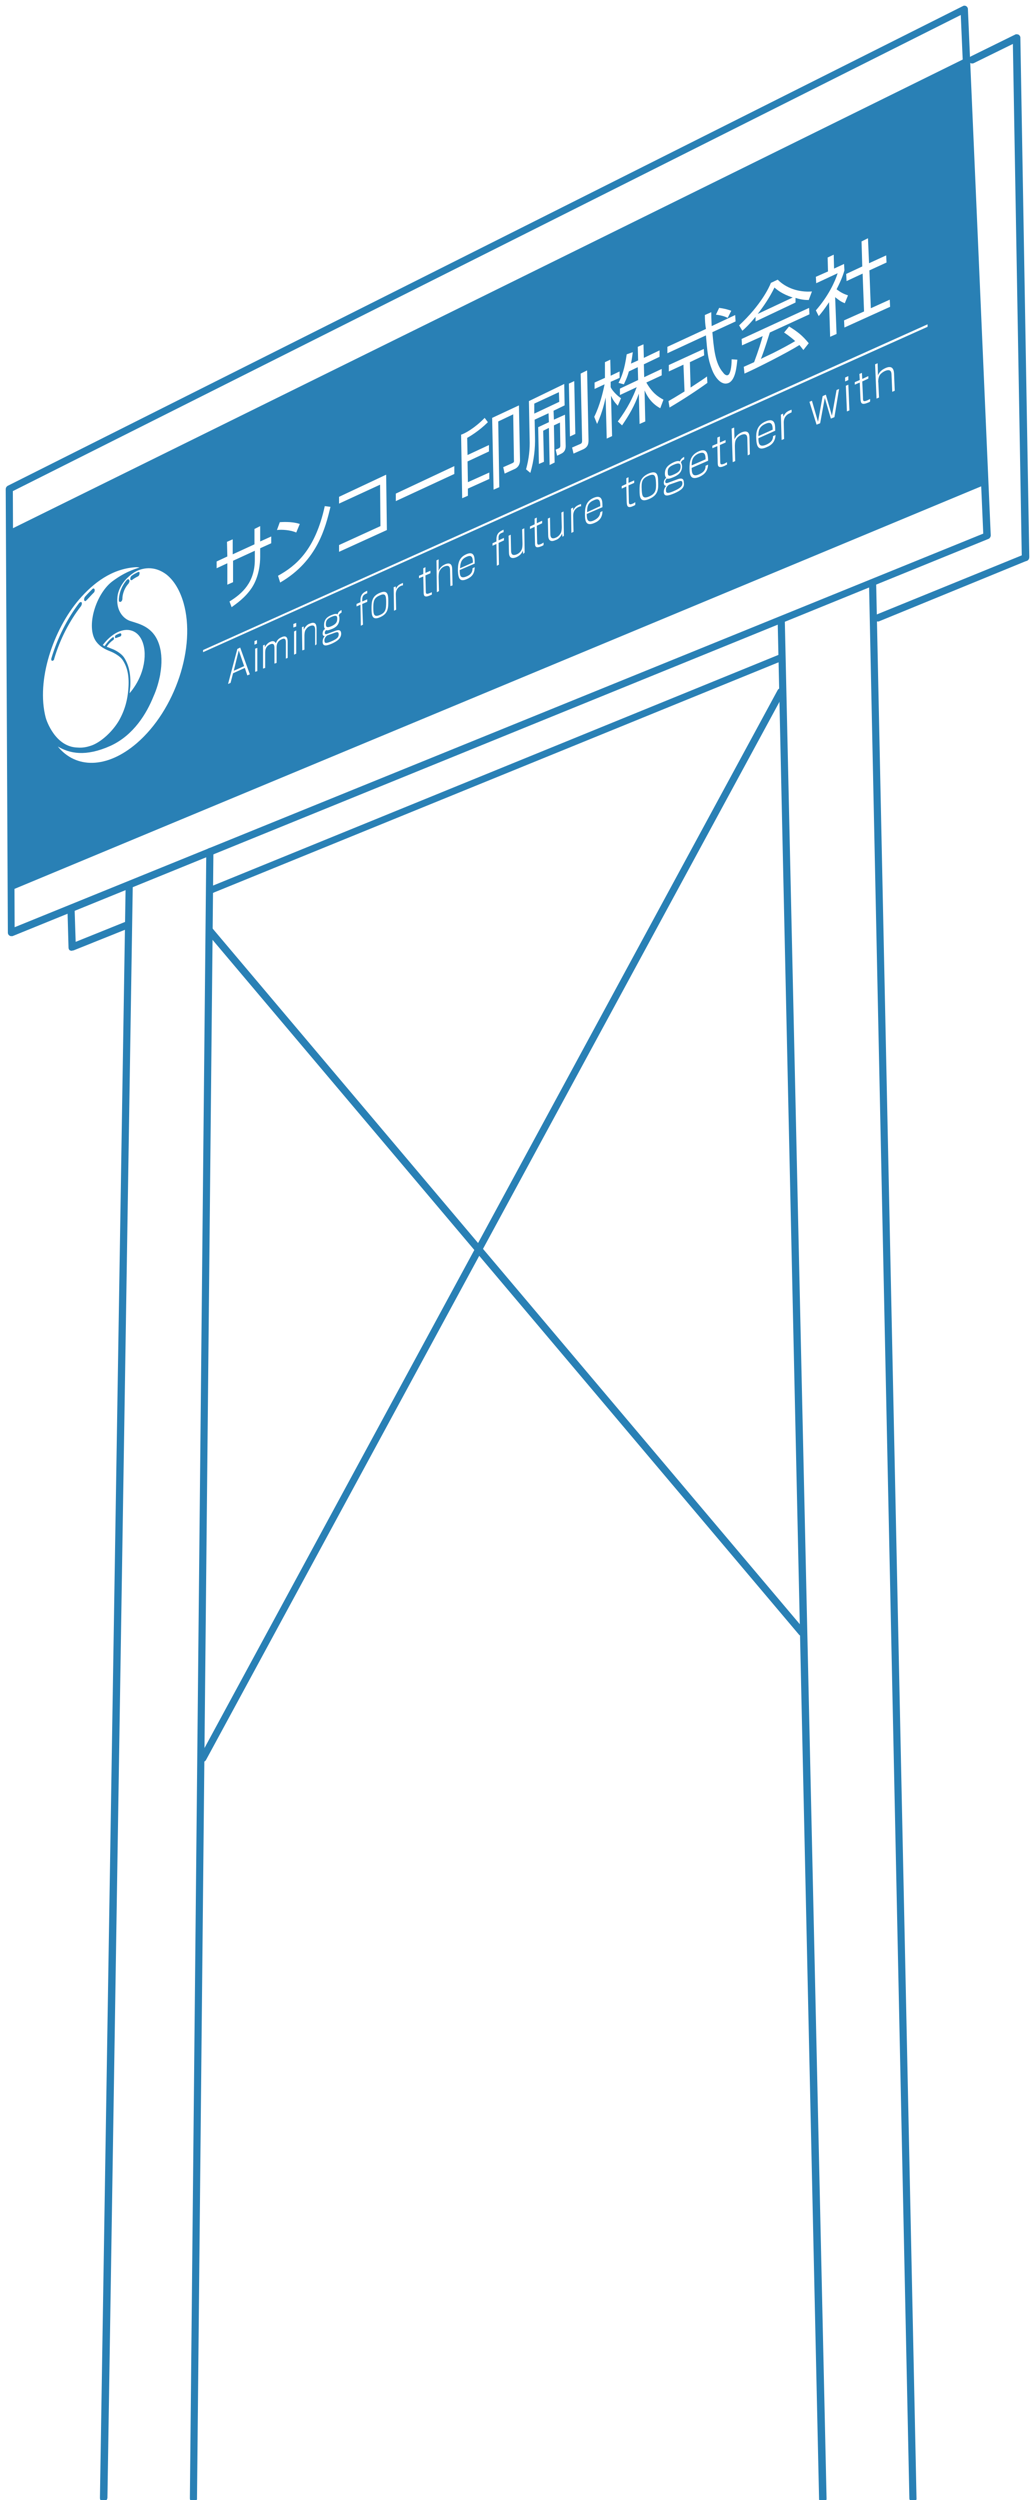 <?xml version="1.0" encoding="utf-8"?>
<!-- Generator: Adobe Illustrator 24.3.0, SVG Export Plug-In . SVG Version: 6.00 Build 0)  -->
<!DOCTYPE svg PUBLIC "-//W3C//DTD SVG 1.1//EN" "http://www.w3.org/Graphics/SVG/1.1/DTD/svg11.dtd">
<svg version="1.1" id="レイヤー_1" xmlns:x="http://ns.adobe.com/Extensibility/1.0/" xmlns:i="http://ns.adobe.com/AdobeIllustrator/10.0/" xmlns:graph="http://ns.adobe.com/Graphs/1.0/"
	 xmlns="http://www.w3.org/2000/svg" xmlns:xlink="http://www.w3.org/1999/xlink" x="0px" y="0px" viewBox="0 0 290 700"
	 style="enable-background:new 0 0 290 700;" xml:space="preserve">
<style type="text/css">
	.st0{fill:none;}
	.st1{fill:#2980B5;}
</style>
<g>
	<g id="レイヤー_1_2_">
		<g id="レイヤー_1_1_">
		</g>
		<g id="ブラウザ">
			<g>
				<g>
					<line class="st0" x1="58.7" y1="260.6" x2="224.7" y2="457"/>
					<path class="st1" d="M224.6,458c-0.3,0-0.5-0.1-0.7-0.3L58,261.3c-0.4-0.4-0.3-1.1,0.2-1.4c0.4-0.4,1.1-0.3,1.4,0.1
						l165.9,196.4c0.4,0.4,0.3,1.1-0.2,1.4C225.1,457.9,224.8,458,224.6,458z"/>
				</g>
				<g>
					<line class="st0" x1="218.8" y1="193.7" x2="56.8" y2="492.3"/>
					<path class="st1" d="M56.8,493.3c-0.1,0-0.3,0-0.4-0.1c-0.5-0.2-0.7-0.8-0.4-1.4l161.9-298.6c0.3-0.5,0.9-0.7,1.4-0.5
						s0.7,0.8,0.4,1.4l-162,298.7C57.5,493.1,57.2,493.3,56.8,493.3z"/>
				</g>
				<path class="st1" d="M287.3,157.1c-0.5,0-0.9-0.4-1-0.9l-2.5-143.9l-11,5.4c-0.5,0.2-1.1,0-1.3-0.5c-0.2-0.5,0-1.1,0.5-1.4
					l12.4-6.1c0.3-0.2,0.7-0.1,1,0c0.3,0.2,0.5,0.5,0.5,0.8l2.5,145.4C288.4,156.6,288,157.1,287.3,157.1
					C287.4,157.1,287.3,157.1,287.3,157.1z"/>
				<path class="st1" d="M20.1,266.2c-0.2,0-0.4-0.1-0.5-0.1c-0.3-0.2-0.4-0.5-0.4-0.8l-0.3-10.7c0-0.6,0.4-1,1-1.1
					c0.6,0,1,0.4,1,0.9l0.3,9.3l14.4-5.8c0.5-0.2,1.1,0,1.3,0.6c0.2,0.5-0.1,1.1-0.6,1.3l-15.7,6.3
					C20.3,266.1,20.2,266.2,20.1,266.2z"/>
				<path class="st1" d="M255.8,700.5c-0.5,0-0.9-0.4-1-0.9l-11.3-535.8c0-0.6,0.4-1,1-1.1c0.6,0,1,0.4,1,0.9l11.3,535.8
					C256.9,700,256.4,700.5,255.8,700.5L255.8,700.5z"/>
				<path class="st1" d="M230.5,700.7c-0.5,0-0.9-0.4-1-0.9L217.9,174c0-0.6,0.4-1,1-1.1c0.6,0,1,0.4,1,0.9l11.7,525.8
					C231.6,700.1,231.2,700.6,230.5,700.7C230.6,700.6,230.6,700.7,230.5,700.7z"/>
				<path class="st1" d="M54.2,700.5c-0.5,0-1-0.4-1-1l4.6-461c0-0.6,0.5-1,1-1.1c0.6,0,1,0.4,1,1l-4.6,461
					C55.3,700,54.8,700.5,54.2,700.5C54.3,700.5,54.2,700.5,54.2,700.5z"/>
				<path class="st1" d="M29,700.4c-0.5,0-1-0.4-1-1L35.2,248c0-0.6,0.5-1,1-1c0.6,0,1,0.4,1,1l-7.1,451.4
					C30,699.9,29.6,700.4,29,700.4L29,700.4z"/>
				<path class="st1" d="M3.1,262.1c-0.2,0-0.4-0.1-0.5-0.2c-0.3-0.2-0.4-0.5-0.4-0.8L1.6,137c0-0.4,0.2-0.8,0.6-1L269.8,1.7
					c0.3-0.2,0.7-0.1,0.9,0c0.3,0.2,0.5,0.5,0.5,0.8l6.4,147.4c0,0.4-0.3,0.9-0.7,1L3.5,262.1C3.4,262.1,3.3,262.1,3.1,262.1z
					 M3.6,137.5l0.5,122.1l271.4-110.2L269.2,4.2L3.6,137.5z"/>
				<g>
					<path class="st1" d="M106.4,166.7c-1.7,0.7-1.8,1.7-1.8,3.6c0,1.9,0.3,2.5,1.8,1.9c1.7-0.7,1.8-1.7,1.8-3.7
						C108.2,166.6,107.9,166,106.4,166.7z"/>
					<path class="st1" d="M130.7,155.9c-1.6,0.7-1.7,1.9-1.8,3.2l3.6-1.6C132.5,155.8,132,155.3,130.7,155.9z"/>
					<path class="st1" d="M166.3,140.1c-1.7,0.7-1.8,2-1.8,3.3l3.7-1.7C168.2,139.9,167.7,139.4,166.3,140.1z"/>
					<polygon class="st1" points="156.7,112.5 156.6,109.8 149.7,113 149.7,115.8 					"/>
					<path class="st1" d="M188.9,132.8c1.3-0.6,1.8-1.1,1.8-2.2c0-0.7-0.3-1.2-1.9-0.5c-1.2,0.5-1.8,1-1.7,2.2
						C187.1,133.4,187.6,133.4,188.9,132.8z"/>
					<path class="st1" d="M181.7,133.2c-1.9,0.8-2,1.8-1.9,3.9c0.1,2,0.4,2.6,2.1,1.9c1.8-0.8,2-1.8,1.9-3.9
						C183.7,133.1,183.4,132.5,181.7,133.2z"/>
					<path class="st1" d="M93.4,177.3l-1.7,0.6c0,0-0.8,0.5-0.8,1.4c0,0.8,0.3,1,2.1,0.2c1.6-0.7,1.9-1.2,1.9-1.9
						C94.9,176.8,94.4,176.9,93.4,177.3z"/>
					<path class="st1" d="M189.5,135l-2,0.7c0,0-1,0.5-0.9,1.6c0,0.8,0.4,1,2.4,0.1c1.8-0.8,2.2-1.4,2.2-2.1
						C191.2,134.4,190.6,134.6,189.5,135z"/>
					<path class="st1" d="M14.4,184.3c-0.1,0.4,0,0.7,0.2,0.7c0.1,0,0.1,0,0.2,0c0.2-0.1,0.4-0.3,0.4-0.6c1.6-5.4,4.3-10.6,7.5-14.7
						c0.2-0.3,0.3-0.7,0.2-1c-0.1-0.2-0.4-0.2-0.7,0.1C18.9,173.1,16.1,178.6,14.4,184.3z"/>
					<path class="st1" d="M32.5,177.8c-0.2,0.1-0.3,0.4-0.3,0.6c0,0.2,0.2,0.3,0.4,0.2l1.1-0.4l0,0c0.2-0.1,0.3-0.3,0.3-0.5
						s-0.1-0.4-0.3-0.4C33.3,177.4,32.9,177.6,32.5,177.8z"/>
					<path class="st1" d="M24.2,168.1c0.7-0.7,1.3-1.4,2-2.1c0.3-0.2,0.4-0.7,0.3-1s-0.4-0.3-0.6-0.1c-0.7,0.7-1.4,1.4-2.1,2.2
						c-0.2,0.3-0.3,0.7-0.2,1c0.1,0.2,0.3,0.2,0.4,0.2C24,168.2,24.1,168.2,24.2,168.1z"/>
					<path class="st1" d="M92.9,175.3c1.1-0.5,1.6-1,1.6-2.1c0-0.7-0.2-1.1-1.6-0.5c-1.1,0.5-1.6,0.9-1.6,2.1
						C91.3,175.7,91.8,175.8,92.9,175.3z"/>
					<path class="st1" d="M38.6,160.2c-0.6,0.3-1.2,0.6-1.7,1c-0.3,0.2-0.4,0.6-0.4,0.9c0,0.3,0.3,0.4,0.5,0.3c0,0,0.1,0,0.1-0.1
						c0.4-0.3,0.9-0.6,1.5-0.9c0.3-0.1,0.5-0.5,0.5-0.9C39.2,160.2,38.9,160,38.6,160.2z"/>
					<polygon class="st1" points="65.5,187.8 68.4,186.5 66.9,182.1 					"/>
					<path class="st1" d="M33.3,168.1c0,0.3,0.2,0.5,0.5,0.4s0.5-0.5,0.5-0.9v-0.1c0-0.3,0.1-2.3,1.7-4.1c0.2-0.3,0.4-0.7,0.2-1
						c-0.1-0.3-0.4-0.3-0.7,0C33.2,165.1,33.3,168,33.3,168.1z"/>
					<path class="st1" d="M214.4,118.7c-1.8,0.8-1.9,2.1-1.9,3.4l4-1.8C216.5,118.5,215.9,118,214.4,118.7z"/>
					<path class="st1" d="M270.7,16.2L3,148.2L2.3,249.6l273.5-113.8L270.7,16.2z M241.4,67.6l1.8-0.9l0.3,7l4.8-2.2l0.1,2l-4.8,2.2
						l0.4,10.6l5.3-2.4l0.1,2l-12.8,5.8l-0.1-2l5.6-2.5l-0.4-10.6l-4.5,2.1l-0.1-2l4.5-2.1L241.4,67.6z M231.9,72.1l1.7-0.8l0.1,3.9
						l2.8-1.3l0.1,1.8c-0.2,0.7-0.7,2.4-2.2,5.3c1.2,0.9,2,1.3,3.2,1.7l-0.9,2.2c-1.2-0.5-1.4-0.7-2.7-1.7l0.4,10.3l-1.8,0.8
						l-0.3-9.7c-1.3,2-2.3,3.2-2.9,3.9l-0.8-1.6c3.5-4,5.4-8.1,6.1-10.4l-6,2.8l-0.1-1.8L232,76L231.9,72.1z M216,79.2l1.9-0.9
						c2.3,2.3,5.8,3.6,9.6,3.3l-0.9,2.4c-1,0-2.2-0.1-3.7-0.6v1.3L211.7,90v-1.3c-1.8,2.2-3,3.3-3.7,3.9l-0.9-1.5
						C213.2,85.4,215.5,80.5,216,79.2z M207.9,96.7l-0.1-1.8l18.9-8.7l0.1,1.8l-11.1,5.1c-0.5,1.5-1.2,4-2.5,7.4
						c0.5-0.3,2.9-1.4,3.3-1.6c2.6-1.3,4.8-2.5,6.3-3.4c-0.2-0.2-1.3-1.2-3.1-2.4l1.4-1.7c2.4,1.5,3.7,2.5,5.5,4.7l-1.5,1.9
						c-0.4-0.5-0.6-0.8-1.1-1.4c-3.5,2.2-12.2,6.6-15.4,8l-0.2-1.9l2.9-1.3c1.2-3.2,2-5.8,2.4-7.3L207.9,96.7z M201.5,86.2
						c1.5,0.2,2.2,0.4,3.4,0.8l-1,2c-0.8-0.4-1.7-0.7-3.3-0.9L201.5,86.2z M197.5,88.2l1.8-0.8c0,0.8,0,1.7,0.1,3.9l6.6-3.1l0.1,1.8
						l-6.5,3c0.4,4.3,0.7,8.7,3,11.3c0.2,0.3,0.8,1,1.4,0.7s1-2.1,1-4.4l1.6,0.1c-0.2,1.9-0.5,5.6-2.4,6.5c-2.3,1-4.1-2.1-4.7-3.7
						c-1.2-3.1-1.3-5-1.7-9.6l-10.8,5v-1.8l10.8-5C197.6,91,197.5,89.6,197.5,88.2z M191.5,102.1l-4.1,1.9v-1.8l9.8-4.5l0.1,1.8
						l-4,1.9l0.2,7.1c2.9-1.9,3.8-2.5,4.6-3.1l0.1,1.8c-2.9,2.1-6.7,4.6-10.6,6.9l-0.3-1.8c0.9-0.5,1.9-1.1,4.5-2.7L191.5,102.1z
						 M177.3,98.6c-0.1,0.8-0.2,1.6-0.5,3.2l2-0.9l-0.1-3.8l1.6-0.7l0.1,3.8l4.4-2.1v1.8l-4.4,2.1l0.1,3.6l4.9-2.3v1.8l-4.3,2
						c1.6,2.8,3.1,3.9,4.8,4.8l-0.9,2.4c-2.4-1.3-3.6-3.2-4.4-5l0.2,8.7l-1.6,0.7l-0.2-8.5c-1.2,3.4-2.6,5.8-4.7,8.9l-1.2-1.1
						c2.8-3.7,4.4-7.1,5.3-9.6l-4.7,2.2v-1.8l5.1-2.4l-0.1-3.6l-2.5,1.2c-0.5,1.8-1,2.7-1.4,3.6l-1.5-0.4c1-1.9,1.7-3.9,2.3-8
						L177.3,98.6z M169.5,101.4l1.5-0.7l0.1,4.5l2.5-1.2v1.8l-2.5,1.1v1.5c0.4,0.9,1.7,2.3,2.9,3.1l-0.9,2.1c-0.9-1-1.3-1.5-1.9-2.8
						l0.3,11.3l-1.5,0.7l-0.3-11.5c-0.2,0.8-0.8,3.9-2.4,7.4l-0.8-2c1.6-3.2,2.5-7.1,2.9-9.1l-2.8,1.3v-1.8l2.9-1.3V101.4z
						 M164.5,103.7l0.4,19.4c0,0.9,0,2-1.5,2.7l-2.7,1.2l-0.4-1.7l2.3-1c0.5-0.2,0.5-0.6,0.5-1l-0.4-18.7L164.5,103.7z M160.9,106.7
						l0.3,14.8l-1.5,0.7l-0.3-14.8L160.9,106.7z M158.1,107.5l0.1,6l-3.1,1.5l0.1,2.5l3.1-1.4l0.2,8.7c0,0.5,0,1.6-1.2,2.2l-1.2,0.6
						l-0.4-1.7l0.9-0.4c0.4-0.2,0.4-0.5,0.4-0.8l-0.1-6.4l-1.7,0.8l0.2,10.4l-1.4,0.7l-0.2-10.4l-1.6,0.8l0.2,8.7l-1.4,0.6
						l-0.2-10.3l3-1.4l-0.1-2.5l-3.9,1.8l0.1,4.8c0.1,3.2-0.3,6.7-1.3,10.1l-1.2-1c0.8-2.9,1.1-5.6,1-8.4l-0.2-10.7L158.1,107.5z
						 M145.4,113.5l0.3,15.3c0,1.6-0.9,2.3-1.7,2.6l-2.6,1.2l-0.4-1.8l2.5-1.1c0.4-0.2,0.6-0.3,0.5-0.9l-0.2-12.8l-4.2,2l0.3,18.4
						l-1.6,0.7l-0.4-20.1L145.4,113.5z M135.8,117l0.9,1.2c-2.5,2.5-5.1,4-5.8,4.4l0.1,4.8l6-2.8v1.8l-6,2.8l0.1,5.8l6-2.7v1.8
						l-6,2.7v2l-1.6,0.7l-0.3-17.8C130.2,121.4,133,119.9,135.8,117z M127.3,130.5v2.2l-16.4,7.6v-2.1L127.3,130.5z M108.2,132.9
						l0.2,15.5L95,154.5v-1.9l11.6-5.3l-0.1-11.6L95,141v-1.9L108.2,132.9z M92.6,141.9c-1.4,5.7-3.6,15.1-14.1,21.2l-0.6-1.9
						c4.9-2.7,10.4-7.1,13.1-19.5L92.6,141.9z M78.4,146.2c0.3,0,3.2-0.3,5.6,0.5l-1,2.4c-1.5-0.7-4.1-0.9-5.4-0.7L78.4,146.2z
						 M63.6,151.7l1.6-0.7v4.2l6.1-2.8v-4.3l1.6-0.8v4.3l3.1-1.4v1.9l-3.1,1.4v2.4c0,1.8-0.3,5.5-2.3,8.6c-1.9,2.9-4.5,4.6-5.7,5.5
						l-0.6-1.6c3.6-2.2,7.1-5.4,7.1-11.7v-2.5l-6.1,2.8v6l-1.6,0.7v-6l-3,1.4v-1.9l3-1.4L63.6,151.7z M12.8,200.9
						c-2.7-10.4,2.1-24.6,9.4-33.1c3.9-4.5,9.1-8.6,15.9-9c0.6,0,1,0.1,1,0.1c-3.4,1-5.6,2.4-7.4,3.7c-4.8,3.4-7.8,13-4.7,17.1
						c1,1.3,2.2,2,4,2.7c1,0.4,2.6,1.3,3.3,2.3c1.3,1.9,1.9,4.3,1.7,7.6c-0.2,3.7-1.1,6.7-2.7,9.5c-1.9,3.2-5.1,6-7.6,6.9
						c-1.4,0.5-2.6,0.7-3.9,0.6C15.5,209.2,13,201.7,12.8,200.9z M34.7,184c-0.7-1-2.3-2-3.5-2.4c-0.5-0.2-0.9-0.4-1.3-0.5
						c0.5-0.8,1.1-1.4,1.8-1.9c0.2-0.1,0.3-0.4,0.2-0.6c0-0.2-0.2-0.3-0.4-0.1c-0.8,0.6-1.5,1.4-2.2,2.4c-0.2-0.1-0.3-0.2-0.5-0.3
						c2.4-3.2,5.6-4.9,8.2-4c3.5,1.2,4.6,6.8,2.4,12.4c-0.8,2-1.9,3.7-3.1,5.1c0.1-0.6,0.1-1.2,0.2-1.8
						C36.7,188.7,36.1,186.1,34.7,184z M38.3,208.1c-8.4,7.2-17.1,7.1-22.1,0.9c3.2,1.9,7.7,3,14.8-0.2c6.5-3,10.1-9.1,12-13.8
						c0.9-2,1.5-4.1,1.9-6.2v-0.1l0,0c0.5-2.8,0.5-5.7-0.3-8.2c-1.6-5-5.5-5.8-8-6.6c-2-0.6-4.1-2.9-3.7-6.7l0,0c0,0,0.1-4,4.8-7
						c1-0.6,4.8-2.5,9,0.7c2.1,1.7,3.7,4.4,4.7,7.8C55,181.1,49.1,198.8,38.3,208.1z M69.3,189.1l-0.7-2.1l-3.3,1.5l-0.7,2.7
						l-0.7,0.3l2.6-9.8l0.8-0.4l2.7,7.5L69.3,189.1z M71.3,179.5l0.7-0.3v1l-0.7,0.3V179.5z M71.5,188.1v-6.5l0.6-0.2v6.5
						L71.5,188.1z M80.1,184.4V180c0-0.6,0-1.6-1.2-1c-1.4,0.6-1.4,1.8-1.4,2.3v4.3l-0.6,0.2v-4.2c0-0.7,0-1.7-1.2-1.2
						c-0.7,0.3-1.4,0.9-1.4,2.2v4.4l-0.6,0.2v-6.5l0.5-0.2v0.7c0.2-0.3,0.6-1.1,1.5-1.5c1.1-0.5,1.4,0.1,1.6,0.4
						c0.2-0.6,0.6-1.3,1.6-1.7c1.7-0.8,1.7,0.8,1.7,1.3v4.5L80.1,184.4z M82.2,174.7l0.8-0.3v1l-0.8,0.3V174.7z M82.4,183.3v-6.5
						l0.6-0.3v6.5L82.4,183.3z M88.3,180.7v-4.3c0-0.7-0.1-1.7-1.5-1.1c-0.7,0.3-1,0.8-1.2,1.1c-0.3,0.5-0.3,1.4-0.3,1.7v3.8
						l-0.6,0.2l-0.1-6.5l0.5-0.2v0.9c0.5-1.1,1.3-1.6,1.7-1.7c1.4-0.6,1.9,0,1.9,1.4v4.4L88.3,180.7z M93,180.2
						c-1.6,0.7-2.6,0.8-2.6-0.5c0-0.9,0.4-1.4,0.6-1.6c-0.5,0-0.6-0.4-0.6-0.7c0-0.5,0.2-1.1,0.7-1.3c-0.3-0.3-0.3-0.7-0.3-1.1
						c0-1.5,0.8-2.3,2.1-2.8c0.5-0.2,1.3-0.5,1.7-0.2c0.1-0.3,0.2-0.8,1.1-1.2v0.7c-0.5,0.3-0.6,0.4-0.8,0.8
						c0.1,0.2,0.2,0.3,0.2,0.9c0,1.8-1.1,2.5-2.1,2.9c-0.8,0.3-1.3,0.5-1.6,0.3c-0.3,0.3-0.4,0.5-0.4,0.8c0,0.4,0.3,0.4,0.6,0.3
						l2.4-0.9c1.1-0.4,1.6-0.1,1.6,0.9C95.5,178.8,94.5,179.5,93,180.2z M101.7,174.9l-0.6,0.3l-0.1-5.9l-1.1,0.5v-0.7l1.1-0.5V168
						c0-1.6,0.9-2.2,1.9-2.6v0.7c-0.8,0.3-1.4,0.6-1.4,1.7v0.6l1.4-0.6v0.7l-1.4,0.6L101.7,174.9z M106.5,172.8
						c-2.2,1-2.4-0.5-2.4-2.4s0.1-3.5,2.3-4.4c2.1-0.9,2.4,0.3,2.4,2.2C108.8,170.2,108.8,171.8,106.5,172.8z M112.4,164
						c-0.4,0.2-1.5,0.7-1.5,2.4l0.1,4.3l-0.6,0.3l-0.1-6.6l0.6-0.2v0.7c0.5-1.1,1.1-1.3,2-1.7v0.7
						C112.8,163.9,112.7,163.9,112.4,164z M120.5,166.7c-1.6,0.7-1.8,0.1-1.8-0.9l-0.1-4.4l-1.2,0.5v-0.7l1.2-0.5v-1.6l0.6-0.3v1.6
						l1.4-0.6v0.7l-1.4,0.6l0.1,4.2c0,0.8,0,1.2,1,0.8c0.3-0.1,0.5-0.2,0.7-0.3v0.7C120.9,166.5,120.7,166.6,120.5,166.7z
						 M126.2,164.1l-0.1-4.4c0-0.7-0.1-1.7-1.6-1.1c-0.7,0.3-1.1,0.8-1.3,1.2c-0.3,0.5-0.3,1.5-0.3,1.8l0.1,3.9l-0.6,0.3l-0.1-8.9
						l0.6-0.3v3.2c0.5-1.2,1.4-1.6,1.8-1.8c1.4-0.6,2,0,2,1.4l0.1,4.5L126.2,164.1z M130.9,162.1c-2,0.9-2.5,0-2.6-2.3
						c0-1.7,0.1-3.6,2.3-4.6s2.4,0.7,2.4,2.1v0.5l-4.2,1.8c0,1.6,0.2,2.5,1.9,1.8c1-0.4,1.7-1,1.7-2.3l0.6-0.3
						C133,160.6,132.2,161.5,130.9,162.1z M139.8,158.1l-0.6,0.3l-0.1-6.1l-1.1,0.5v-0.7l1.1-0.5V151c0-1.7,0.9-2.2,2-2.7v0.7
						c-0.9,0.3-1.5,0.6-1.4,1.7v0.6l1.5-0.7v0.7l-1.5,0.7L139.8,158.1z M146.6,155.1l-0.1-0.9c-0.5,1.2-1.4,1.6-1.8,1.8
						c-1.5,0.6-2.1,0-2.1-1.4l-0.1-4.6l0.6-0.3l0.1,4.4c0,0.7,0.1,1.7,1.6,1.1c0.7-0.3,1.1-0.8,1.3-1.2c0.3-0.5,0.3-1.5,0.3-1.8
						l-0.1-4l0.6-0.3l0.1,6.8L146.6,155.1z M151.8,152.9c-1.7,0.7-1.9,0.2-1.9-0.9l-0.1-4.5l-1.3,0.6v-0.7l1.3-0.6v-1.6l0.6-0.3v1.6
						l1.5-0.7v0.7l-1.5,0.7l0.1,4.3c0,0.8,0,1.3,1.1,0.8c0.3-0.1,0.5-0.3,0.7-0.4v0.7C152.2,152.7,152,152.8,151.8,152.9z
						 M157.6,150.3l-0.1-0.9c-0.5,1.2-1.4,1.7-1.8,1.8c-1.5,0.7-2.1,0-2.1-1.4l-0.1-4.6l0.6-0.3l0.1,4.5c0,0.7,0.1,1.8,1.6,1.1
						c0.7-0.3,1.1-0.9,1.3-1.2c0.3-0.5,0.3-1.5,0.3-1.8l-0.1-4l0.6-0.3l0.1,6.8L157.6,150.3z M162.2,141.9c-0.4,0.2-1.6,0.7-1.6,2.5
						l0.1,4.5l-0.6,0.3l-0.1-6.8l0.6-0.3v0.8c0.5-1.1,1.1-1.4,2.2-1.8v0.7C162.6,141.7,162.5,141.8,162.2,141.9z M166.6,146.4
						c-2.1,0.9-2.7,0-2.7-2.3c0-1.7,0.1-3.7,2.4-4.7c2.3-1,2.5,0.7,2.5,2.1v0.5l-4.4,1.9c0,1.6,0.3,2.6,2,1.8c1-0.5,1.7-1.1,1.8-2.3
						l0.6-0.3C168.8,144.8,168,145.8,166.6,146.4z M177.6,141.6c-1.7,0.8-1.9,0.2-2-0.9l-0.1-4.5l-1.3,0.6v-0.7l1.3-0.6v-1.6
						l0.6-0.3v1.6l1.6-0.7v0.7l-1.6,0.7l0.1,4.3c0,0.8,0,1.3,1.1,0.8c0.3-0.1,0.5-0.3,0.7-0.4v0.7
						C178,141.4,177.8,141.5,177.6,141.6z M181.9,139.7c-2.5,1.1-2.7-0.4-2.7-2.4s0.1-3.6,2.5-4.7c2.3-1,2.7,0.2,2.7,2.2
						C184.5,136.8,184.5,138.6,181.9,139.7z M189,138.1c-1.9,0.8-3,1-3-0.4c0-0.9,0.5-1.5,0.7-1.7c-0.5,0.1-0.7-0.4-0.7-0.8
						c0-0.6,0.2-1.1,0.7-1.4c-0.3-0.3-0.4-0.8-0.4-1.2c0-1.6,0.9-2.4,2.3-3.1c0.6-0.3,1.5-0.6,1.9-0.3c0.1-0.3,0.3-0.8,1.2-1.3v0.7
						c-0.6,0.3-0.7,0.4-0.9,0.9c0.1,0.2,0.2,0.3,0.3,0.9c0.1,1.9-1.2,2.7-2.4,3.2c-0.9,0.4-1.5,0.5-1.9,0.4
						c-0.3,0.4-0.4,0.6-0.4,0.9c0,0.4,0.4,0.4,0.7,0.3l2.7-1c1.3-0.5,1.8-0.1,1.8,0.9C191.9,136.5,190.8,137.3,189,138.1z
						 M196,133.5c-2.2,0.9-2.8,0-2.8-2.3c0-1.7,0.1-3.7,2.5-4.8c2.4-1.1,2.6,0.7,2.7,2.1v0.5l-4.6,2c0,1.6,0.3,2.6,2.1,1.8
						c1.1-0.5,1.8-1.1,1.8-2.4l0.7-0.3C198.3,131.8,197.5,132.8,196,133.5z M203.1,130.4c-1.8,0.8-2,0.2-2-0.9l-0.1-4.6l-1.4,0.6
						v-0.7l1.4-0.6v-1.7l0.7-0.3v1.7l1.6-0.7v0.7l-1.6,0.7l0.1,4.4c0,0.9,0,1.3,1.2,0.8c0.3-0.2,0.6-0.3,0.7-0.4v0.7
						C203.5,130.2,203.4,130.2,203.1,130.4z M209.5,127.5l-0.1-4.6c0-0.7-0.1-1.8-1.8-1.1c-0.8,0.4-1.2,0.9-1.4,1.3
						c-0.3,0.5-0.3,1.6-0.3,1.9l0.1,4.1l-0.7,0.3L205,120l0.7-0.3l0.1,3.3c0.5-1.2,1.5-1.7,1.9-1.9c1.6-0.7,2.3-0.1,2.3,1.4l0.1,4.7
						L209.5,127.5z M214.8,125.2c-2.2,1-2.8,0-2.9-2.3c-0.1-1.8,0.1-3.8,2.6-4.9s2.7,0.7,2.7,2.1v0.5l-4.7,2.1
						c0,1.6,0.3,2.6,2.2,1.8c1.1-0.5,1.9-1.1,1.9-2.4l0.7-0.3C217.2,123.6,216.3,124.6,214.8,125.2z M221.3,115.7
						c-0.5,0.2-1.7,0.8-1.7,2.6l0.1,4.6l-0.7,0.3l-0.2-7.1l0.6-0.3l0.1,0.8c0.6-1.2,1.2-1.5,2.3-1.9v0.7
						C221.8,115.5,221.6,115.5,221.3,115.7z M233.8,116.8l-1,0.4l-1.7-5.8l-1.3,7.1l-1,0.4l-2-6.4l0.7-0.3l1.7,5.9l1.3-7.2l0.9-0.4
						l1.7,5.9l1.3-7.2l0.7-0.3L233.8,116.8z M236.8,105.7l0.9-0.4v1.1l-0.9,0.4V105.7z M237.3,115.2L237,108l0.7-0.3l0.3,7.2
						L237.3,115.2z M243.3,112.7c-1.9,0.8-2.1,0.2-2.2-0.9l-0.2-4.7l-1.4,0.6V107l1.4-0.6l-0.1-1.7l0.7-0.3l0.1,1.7l1.7-0.8v0.7
						l-1.7,0.8l0.2,4.5c0,0.9,0,1.3,1.2,0.8c0.4-0.2,0.6-0.3,0.8-0.4v0.7C243.7,112.5,243.6,112.6,243.3,112.7z M250,109.7l-0.2-4.7
						c0-0.7-0.1-1.9-1.9-1.1c-0.8,0.4-1.3,0.9-1.5,1.3c-0.3,0.6-0.4,1.6-0.3,1.9l0.2,4.2l-0.7,0.3l-0.4-9.6l0.7-0.3l0.1,3.4
						c0.5-1.3,1.6-1.8,2-2c1.7-0.8,2.4-0.1,2.5,1.4l0.2,4.9L250,109.7z M56.9,182.6V182l203-91.2v0.7L56.9,182.6z"/>
					<path class="st1" d="M217,80.5c-1.3,2.7-3,5.2-4.7,7.4l9.8-4.6C219.1,82.3,217.8,81.2,217,80.5z"/>
					<path class="st1" d="M195.7,127c-1.7,0.8-1.9,2-1.9,3.3l3.9-1.7C197.7,126.9,197.2,126.4,195.7,127z"/>
				</g>
				<path class="st1" d="M245.8,174c-0.4,0-0.8-0.2-0.9-0.6c-0.2-0.5,0.1-1.1,0.6-1.3l41.5-16.9c0.5-0.2,1.1,0,1.3,0.5
					c0.2,0.5-0.1,1.1-0.6,1.3l-41.5,17C246.1,174,245.9,174,245.8,174z"/>
				<path class="st1" d="M59.6,250c-0.4,0-0.8-0.2-0.9-0.6c-0.2-0.5,0.1-1.1,0.6-1.3l159.2-64.9c0.5-0.2,1.1,0,1.3,0.5
					s-0.1,1.1-0.6,1.3L59.9,249.9C59.8,250,59.7,250,59.6,250z"/>
			</g>
		</g>
	</g>
	<g id="ブラウザ_1_">
	</g>
</g>
</svg>
